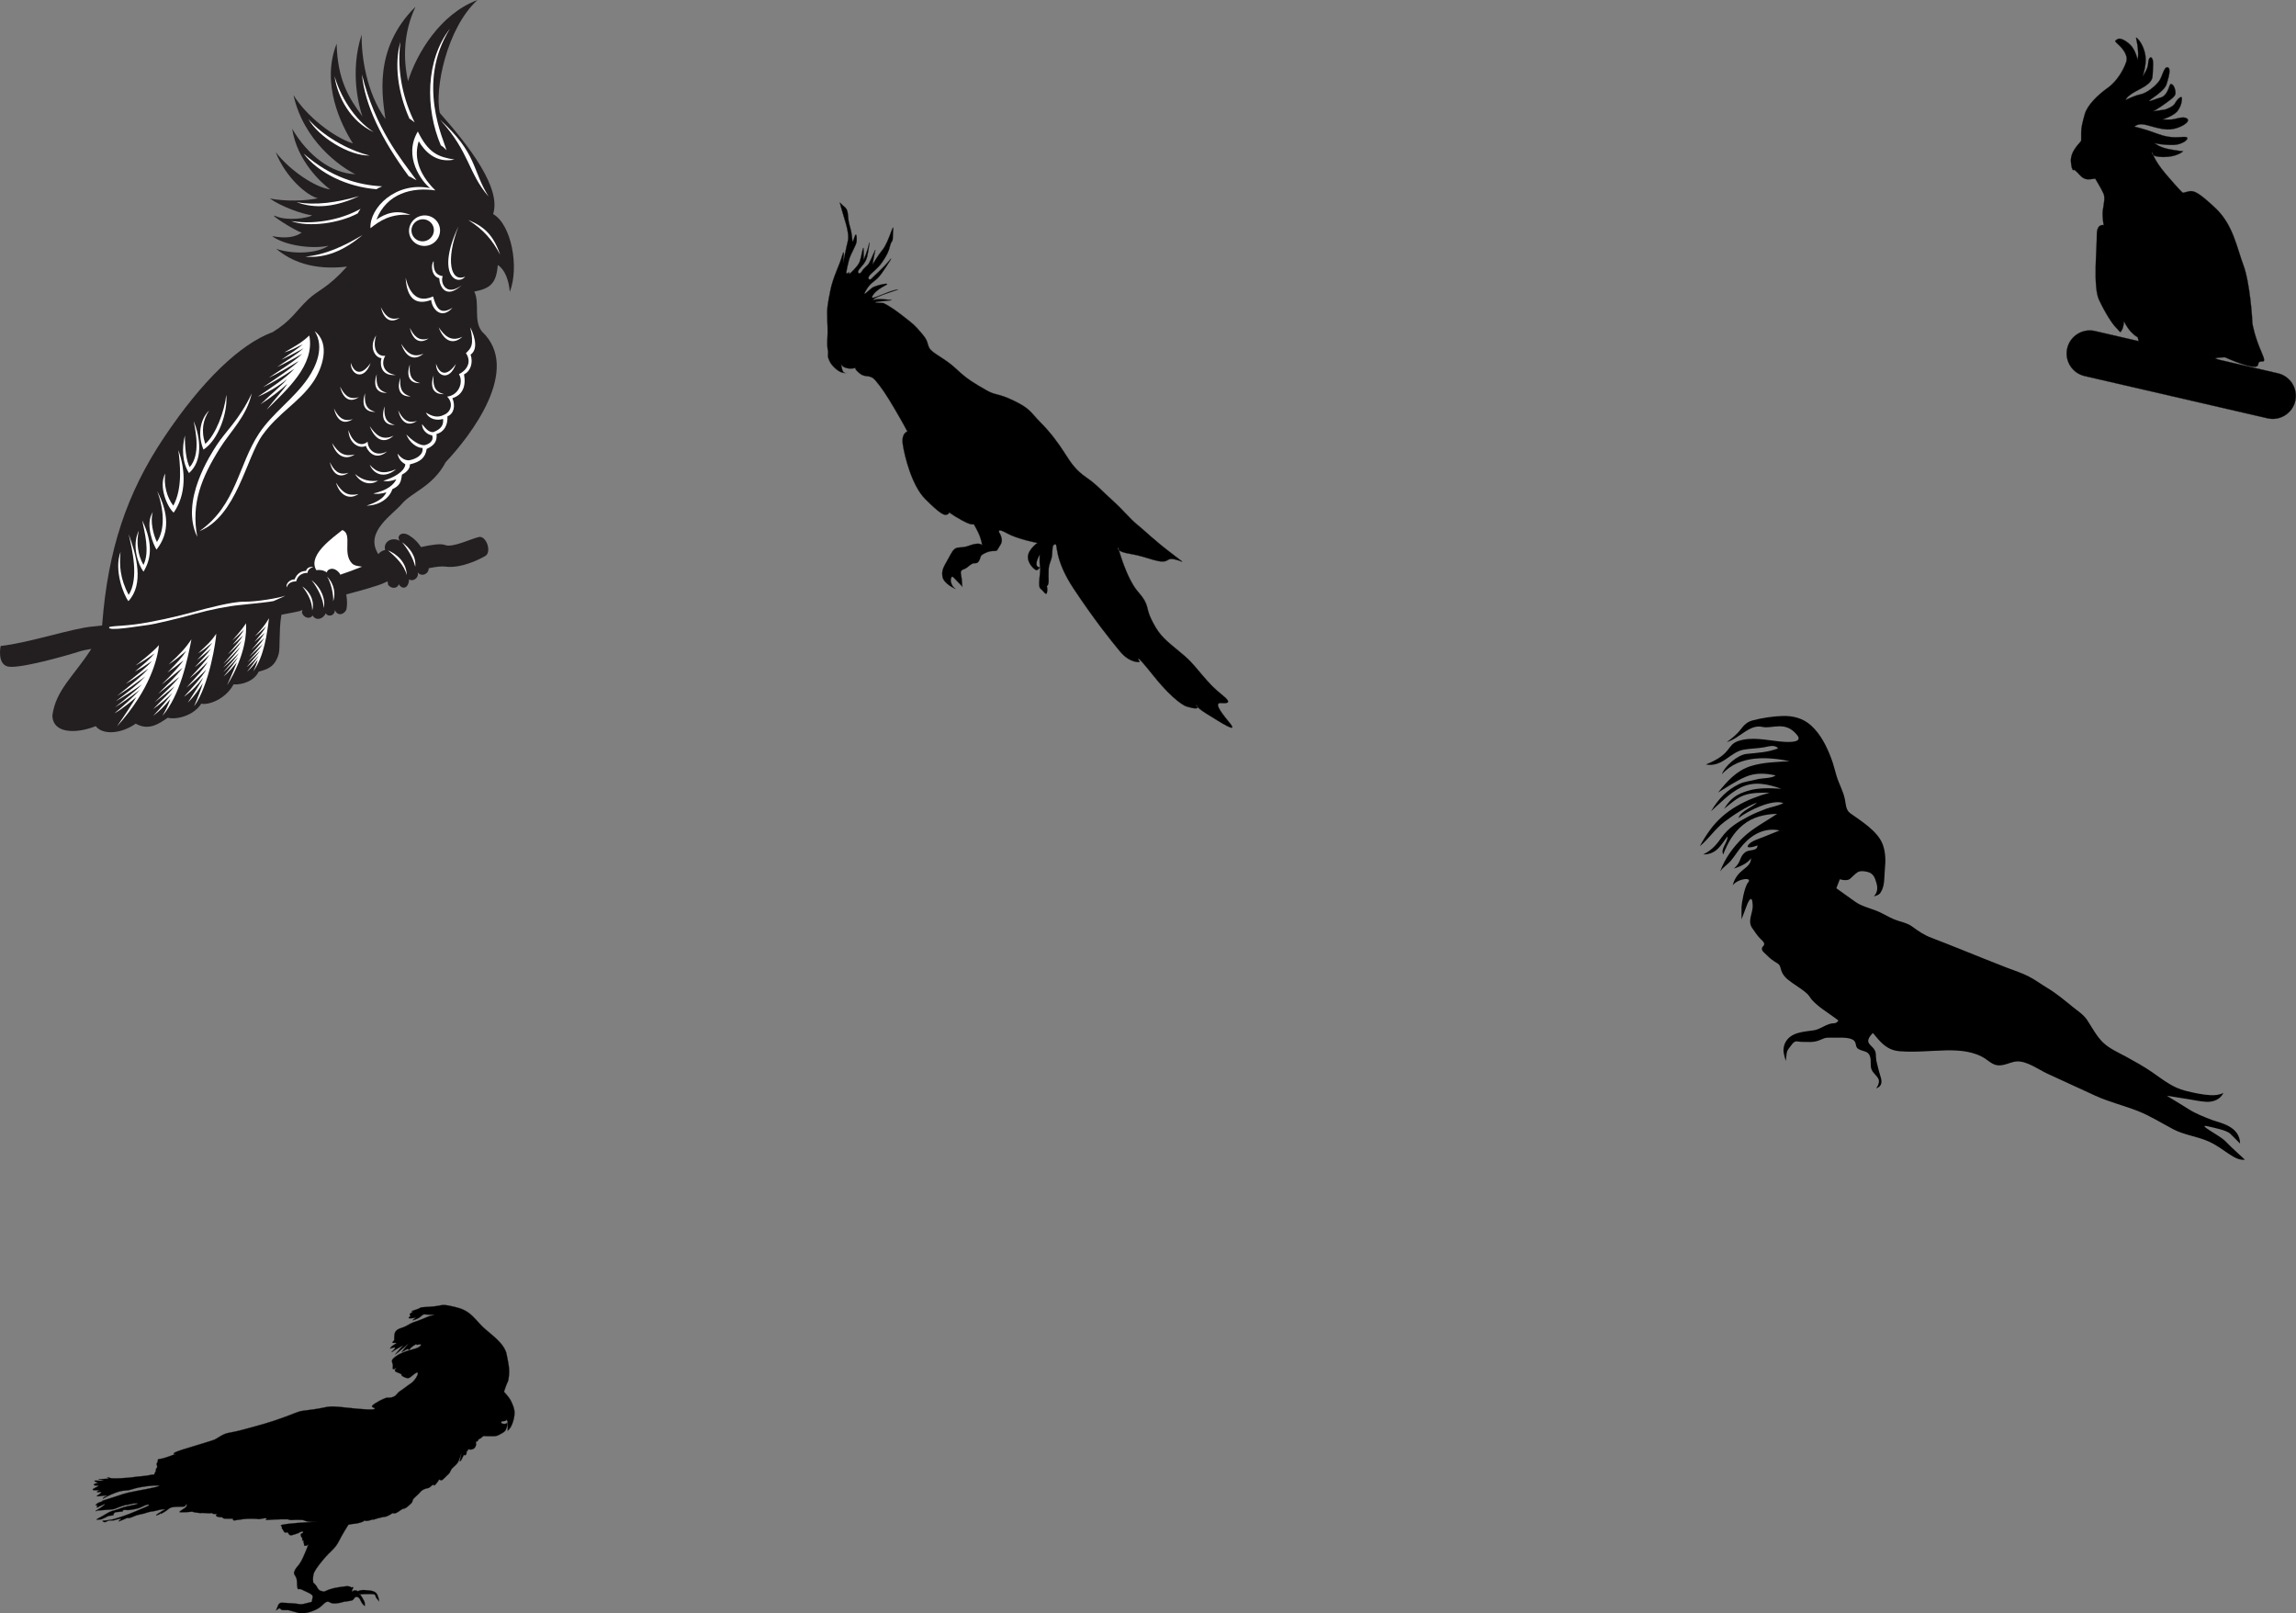 <?xml version="1.0" encoding="utf-8"?>
<!-- Generator: Adobe Illustrator 15.0.0, SVG Export Plug-In . SVG Version: 6.00 Build 0)  -->
<!DOCTYPE svg PUBLIC "-//W3C//DTD SVG 1.1//EN" "http://www.w3.org/Graphics/SVG/1.1/DTD/svg11.dtd">
<svg version="1.1" id="Vrstva_1" xmlns="http://www.w3.org/2000/svg" xmlns:xlink="http://www.w3.org/1999/xlink" x="0px" y="0px"
	 width="1925.904px" height="1353.114px" viewBox="-623.097 -431.935 1925.904 1353.114"
	 enable-background="new -623.097 -431.935 1925.904 1353.114" xml:space="preserve">
<rect x="-623.097" y="-431.935" width="1925.904" height="1353.114" fill="#808080" stroke="none"/>
<path fill-rule="evenodd" clip-rule="evenodd" fill="#231F20" stroke="#231F20" stroke-width="0.01" stroke-miterlimit="22.926" d="
	M-261.908,44.311c4.979-0.982,9.397-1.453,12.464-1.037c12.351,1.67,27.618-5.535,33.375-8.903
	c5.757-3.369,0.784-17.259-5.279-15.957c-6.063,1.301-22.346,9.31-28.496,6.72c-3.408-1.432-11.852-0.126-20.104,1.751l-0.546-0.829
	c-2.248-3.26-5.104-6.223-8.71-8.493c-7.069-4.963-11.74,0.397-8.498,4.028c-7.564-3.711-14.09,1.519-12.305,7.656
	c-2.687,0.663-4.612,2.029-5.746,3.538l-0.792-1.305c-10.026-17.852,12.723-31.648,20.665-41.004
	c8.229-9.695,25.905-14.41,36.647-34.842c20.875-22.12,64.109-78.086,30.375-109.531c-7.37-9.394-1.53-23.446-6.407-33.511
	c13.385-2.57,18.547-6.857,19.697-22.285c5.755,3.642,9.183,12.089,10.098,22.543c8.085-20.797,1.3-56.542-13.995-65.271
	c6.984-21.725-19.685-56.479-44.671-84.725c-4.651-20.074,5.866-71.363,31.545-94.774c-31.338,11.676-51.005,44.962-58.257,68.062
	c-4.199-18.791-3.865-40.828,6.284-62.453c-36.515,36.088-27.176,78.054-25.25,94.212c-15.947-22.207-20.312-53.03-19.915-70.873
	c-10.38,31.896-1.866,61.62,0.645,68.632c-11.537-15.41-20.971-30.97-21.633-60.937c-13.259,33.594,3.615,67.701,13.662,83.672
	c-16.863-5.61-39.071-23.049-49.853-40.56c8.482,38.401,39.1,59.971,51.826,66.333c-19.91-0.756-39.635-15.417-52.942-38.132
	c4.145,27.073,24.63,45.634,31.868,50.855c-12.058-1.405-33.543-15.509-45.661-31.225c8.301,21.355,26.653,36.809,35.417,38.666
	c-10.268,2.274-27.194,2.76-40.339,0.215c9.804,6.92,26.776,12.936,35.496,14.145c-4.026,2.384-20.715,4.774-30.032,0.855
	c-9.316-3.916,16.414,12.686,21.342,13.556c-5.977,4.028-13.235,5.125-24.926,2.999c9.802,7.474,32.846,11.222,47.336,8.011
	c-9.49,6.504-28.961,7.542-43.792,2.682c11.935,10.004,30.466,18.297,59.302,14.849l0,0c-17.099,18.914-23.722,19.025-33.087,27.989
	c-9.477,9.069-13.781,17.475-29.137,26.894c-27.291,10.007-59.495,40.763-91.645,88.975
	c-30.875,46.306-46.635,93.591-51.452,155.824l-0.1,1.296c-3.125,0.39-5.796,0.688-7.864,0.871
	c-17.723,1.558-52.199,13.464-77.281,16.353l0,0c0,0-3.048,14.584,5.692,17.113c8.742,2.532,49.06-8.859,61.161-12.754
	c1.886-0.608,4.548-1.154,7.766-1.667l1.422-0.215c-14.352,22.495-29.687,34.163-32.62,55.685
	c0.255,15.262,19.559,15.701,36.382,9.05c5.591,7.41,20.883,6.786,33.511-2.102c10.686,5.993,18.921,0.576,26.831-4.961
	c7.456,1.896,21.714-1.707,28.192-11.792c6.116,1.467,20.411-3.834,27.052-16.182c7.44,0.517,17.414-2.94,21.033-10.646
	c6.741-1.902,13.758-3.506,16.89-15.183c1.207-4.492,0.085-19.826,2.04-31.295l0.243-1.309c8.434-1.567,14.167-2.667,15.093-2.998
	c0.31-0.111,0.747-0.276,1.293-0.487l1.169-0.447c-0.1,0.681-0.248,1.367-0.445,2.054c1.332,4.545,6.737,6.023,8.942,2.543
	c2.975,4.99,9.194,2.734,11.021-1.816c2.31,3.5,7.741,2.041,7.703-2.917l0,0c1.618,4.957,7.239,4.822,9.665-0.267
	c0.714-3.432,0.69-7.298,0.054-11.556l-0.184-1.137c9.897-2.553,27.889-7.515,31.94-9.708c0.543-0.295,1.475-0.724,2.717-1.247
	l0.269,1.577c0.043,0.383,0.073,0.776,0.088,1.171c2.608,3.79,8.042,3.514,9.021-0.367c3.165,5.177,8.429,3.306,8.67-4.136
	c3.192,2.529,8.708-1.349,7.168-5.908l0,0c2.884,4.154,9.25,1.866,9.298-3.298L-261.908,44.311z"/>
<path d="M920.167,305.455c0,0,5.859,1.953,8.594-0.391c2.119-1.816,4.328-4.365,6.753-5.734c2.345-1.325,8.026-0.365,10.29,0.893
	c2.155,1.197,3.336,3.186,4.145,5.449c1.706,4.783,2.958,9.617-1.196,14.144c3.784-0.891,4.897-2.132,5.594-3.182
	c3.87-5.832,2.936-13.512,3.644-20.137c0.702-6.552,0.542-13.533-1.667-19.808c-4.051-11.498-18.152-19.954-27.552-26.711
	c-3.594-2.585-3.591-7.813-4.384-11.73c-1.347-6.659-4.857-12.621-6.846-19.082c-1.563-5.082-2.709-10.254-4.61-15.232
	c-3.814-10.001-8.827-20.132-16.854-27.446c-6.564-5.987-15.087-8.233-23.78-7.979c-8.171,0.239-17.554,1.659-25.448,3.776
	c-4.574,1.228-7.163,3.976-9.942,7.629c-3.18,4.183-7.37,7.415-11.563,10.521c10.975-3.21,18.953-15.179,29.817-12.743
	c8.492,1.904,19.224-5.596,29.237,6.917c6.005,7.503-11.94,5.562-14.757,5.275c-11.175-1.143-23.22-4.051-34.238-0.498
	c-10.715,3.453-5.069,10.805-27.611,19.809c13.897,2.631,20.183-10.279,31.506-12.369c5.646-1.041,11.425-1.023,17.083-1.989
	c3.626-0.617,9.234-2.678,12.022,0.85c-8.861,3.427-17.177,3.661-26.483,4.648c-7.437,0.79-18.231,10.021-20.7,17.089
	c15.294-16.954,39.855-14.37,56.922-10.986c-10.893,0.715-22.366,0.812-32.848,4.17c-11.825,3.789-19.699,12.68-27.229,22.088
	c7.519-4.489,14.913-9.672,22.99-13.118c8.389-3.575,16.426-3.065,25.169-1.246c-2.615,2.583-11.488,2.199-15.4,3.288
	c-4.877,1.354-10.633,1.75-15.17,4.001c-10.07,4.997-16.623,11.468-23.566,22.82c7.868-6.972,15.564-15.302,25.109-19.973
	c11.256-5.508,22.547-2.873,33.813,1.058c-9.426-0.498-19.274-1.035-28.398,1.869c-8.322,2.647-13.772,5.53-19.512,15.003
	c5.176-4.057,10.13-8.923,16.399-11.232c6.866-2.527,14.543-2.307,21.753-2.316c-19.432,5.407-37.612,14.383-49.773,30.976
	c-3.225,4.399-6.217,9.129-8.777,13.945c7.478-6.121,12.746-14.49,20.508-20.356c8.299-6.27,17.74-12.451,27.445-16.284
	c-2.451,3.1-13.975,7.214-15.471,13.033c8.312-6.483,28.397-16.074,37.652-12.6c-4.27,2.342-10.086,3.168-14.604,4.829
	c-4.999,1.841-9.934,3.899-14.655,6.373c-8.97,4.704-16.646,9.315-22.551,17.567c-3.395,4.74-7.647,10.639-15.459,14.295
	c11.803,0.168,15.459-9.14,20.445-15.125c0.138,5.171-6.122,10.424-3.664,15.166c3.711-9.542,8.472-18.266,16.659-24.857
	c8.415-6.772,18.128-8.865,28.555-9.249c-9.688,6.655-20.347,11.903-28.848,20.164c-8.247,8.019-14.944,17.319-18.947,28.144
	c2.371-3.529,6.153-5.574,8.871-8.795c3.75-4.446,6.672-9.532,10.586-13.863c8.276-9.162,18.704-14.188,30.396-11.686
	c-4.696,1.955-9.43,3.809-14.144,5.713c-3.537,1.429-8.84,2.889-11.528,5.781c-4.339,4.667,5.184,1.989,7.157,1.066
	c0.009,5.053-6.882,3.252-9.953,5.48c-5.83,4.223-3.005,8.047-9.821,13.865c10.805-3.159,14.05-7.978,14.332-8.736
	c0.13,9.234-11.507,8.404-15.364,22.836c4.688-5.957,17.051-7.018,12.894-2.344c-3.124,3.519-5.469,18.364-5.469,20.318
	s0,10.55,0,10.55s2.734-7.034,4.298-11.33c1.562-4.3,4.69-10.159,5.081-0.394c0.265,6.612-4.729,12.951-0.394,19.148
	c2.114,3.018,4.227,6.219,6.776,8.888c1.123,1.177,2.948,2.366,3.207,4.106c0.256,1.699-1.2,2.015-1.726,3.371
	c-0.995,2.574,2.291,4.513,3.735,6.077c2.646,2.864,5.794,5.058,9.13,7.054c2.38,1.422,2.419,3.479,3.186,5.9
	c0.965,3.047,2.939,5.564,5.388,7.582c5.258,4.33,11.479,7.506,16.484,12.136c1.656,1.528,2.513,3.499,4.015,5.142
	c5.315,5.807,12.589,10.21,18.934,14.814c1.07,0.774,2.161,1.529,3.176,2.377c-0.808,1.214-2.005,2.262-3.535,2.262
	c-6.336,0-11.071,5.002-17.03,5.924c-8.568,1.328-19.2,1.365-23.956,10.184c-1.102,2.04-1.602,4.633-1.602,6.943
	c0,2.346,1.953,8.599,1.953,8.599s0.391-3.126,0.781-6.644c0.221-1.983,1.712-3.837,2.918-5.342c1.06-1.324,2.291-3.364,3.844-4.113
	c1.635-0.787,3.693,0.079,5.411,0.079c5.204-0.007,9.879,0.715,14.787-1.174c5.079-1.954,4.688-2.345,8.597-2.345
	c3.906,0,5.471,0,8.987,0c3.407,0,7.704-0.01,10.771,1.674c4.111,2.26,1.284,6.115,5.25,8.095c4.419,2.21,8.334,1.284,9.576,6.953
	c0.738,3.364-0.291,7.091,1.158,10.313c1.272,2.832,4.401,4.877,5.676,7.738c0.799,1.797,0.381,4.595-1.999,7.814
	c4.057-1.4,4.548-4.293,4.514-5.863c-0.037-1.756-0.513-3.316-1.042-4.966c-0.705-2.213-1.359-4.485-1.863-6.755
	c-0.729-2.91-1.644-5.926-1.737-8.944c-0.085-2.782-0.031-4.163-1.58-6.501c-1.277-1.93-4.585-4.004-4.889-6.434
	c-0.391-3.125,3.906-7.031,3.906-7.031c6.602,7.966,11.733,14.478,22.643,15.305c12.916,0.982,25.775-0.453,38.679-0.739
	c11.224-0.249,24.052,0.725,33.55,7.435c5.287,3.732,7.943,6.285,15.076,4.645c3.638-0.838,7.162-2.631,10.933-2.804
	c8.381-0.384,17.921,6.738,25.232,10.138c13.511,6.281,27.046,12.519,40.617,18.675c11.642,5.282,23.809,8.161,35.576,12.788
	c10.355,4.068,19.989,10.206,29.821,15.355c9.262,4.852,20.127,5.913,29.599,10.202c13.229,5.987,21.421,16.461,30.284,15.253
	c0.238-0.032-10.809-9.691-16.386-15.576c-4.462-4.715-25.329-14.978-14.366-12.356c4.534,1.086,15.521,3.173,18.53,6.179
	c2.553,2.552,4.567,4.566,8.192,8.191c-0.135-14.771-17.326-17.417-23.447-19.756c-6.863-2.624-13.782-5.283-19.997-9.268
	c-4.763-3.053-9.643-5.948-14.475-8.895c-1.19-0.727-2.386-1.443-3.575-2.174c6.002,0.99,12.013,1.953,18.025,2.863
	c5.078,0.771,10.247,2.049,15.392,2.248c6.056,0.229,11.692-2.217,14.119-7.529c-3.232,1.822-7.556,2.146-10.887,1.955
	c-6.952-0.403-13.926-1.951-20.714-3.626c-11.249-2.763-19.155-9.467-28.461-15.856c-6.881-4.721-14.186-8.768-21.502-12.755
	c-6.483-3.538-13.886-6.707-19.302-11.837c-5.442-5.155-9.389-12.883-13.54-19.11c-2.914-4.372-8.143-7.755-12.18-11.024
	c-6.659-5.392-13.489-11.145-20.854-15.563c-5.316-3.191-10.311-6.933-15.828-9.788c-5.718-2.961-11.956-4.899-17.958-7.211
	c-13.604-5.232-27.095-10.76-40.628-16.176c-7.646-3.06-15.311-6.084-23.013-9.011c-6.161-2.341-10.978-5.646-16.245-9.495
	c-3.535-2.581-7.478-3.493-11.573-4.759c-4.94-1.529-9.42-4.104-13.986-6.477c-5.856-3.041-12.252-4.353-18.149-7.179
	c-2.786-1.335-5.216-3.22-7.717-5.002c-4.058-2.892-8.102-5.8-12.155-8.695L920.167,305.455z"/>
<path fill-rule="evenodd" clip-rule="evenodd" stroke="#231F20" stroke-width="0.216" stroke-miterlimit="22.926" d="
	M-200.344,735.285c0,0,4.235,4.4,5.761,7.447c1.525,3.048,3.107,6.802,3.107,10.026c0,3.223-0.762,6.621-2.169,10.082
	c-1.408,3.458-3.401,4.924-3.401,4.924s-0.292,1.467-0.175-1.759c0.116-3.224,0.411-5.335-0.294-6.153
	c-0.702-0.822-0.996-1.291-0.996-1.291s0.35,0.88-0.88,1.171c-1.23,0.294-2.814,0.294-2.814,0.294s-1.113,1.232,0.177,1.817
	c1.291,0.587,3.399,0.411,3.867-0.115c0.471-0.528,0.705-0.764,0.705-0.764s0.527,1.29-0.353,3.4
	c-0.877,2.109-0.353,3.575-4.453,5.862c-4.104,2.287-4.28,2.346-8.443,2.346c-4.162,0-5.688-0.119-5.688-0.119
	s-0.781-0.755-2.662,1.125c-1.883,1.882-2.587,0.94-2.823,2.116c-0.235,1.178-2.115,1.647-2.115,1.647s0.939,2.703-0.824,4.819
	c-1.763,2.117-4.468,1.53-4.468,1.53s-1.294-0.588-1.294,0.353c0,0.941-1.292,1.527-1.292,1.527s0.586,0.824-0.235,2.233
	c-0.825,1.413-1.765,0.353-1.765,0.353s-0.822,1.178-1.646,3.177c-0.821,1.998-1.999,2.471-1.999,2.471l1.411-6.822
	c0,0-1.645,5.762-3.174,7.997c-1.528,2.233-4.35,3.879-5.41,5.762c-1.058,1.881-0.94,2.586-2.35,3.761
	c-1.41,1.178-4.47,4.822-5.764,5.057c-1.294,0.235-1.294-1.646-2.467,0.235c-1.178,1.883-3.646,4.82-3.765,3.998
	c-0.116-0.823-1.058-0.705-2.588,0.822c-1.527,1.528-2.702,1.528-2.702,1.528s-4.116,0.591-6.231,3.293
	c-2.119,2.707-5.058,4.352-6.115,6.351c-1.058,1.997,0.589,1.527-3.88,5.29c-4.47,3.764-2.704,0.706-7.525,4.234
	c-4.822,3.526-5.057,1.176-6.116,1.999c-1.058,0.822-4.585,2.822-5.879,2.822s-7.289,1.527-8.348,1.997
	c-1.059,0.471-1.999,0.353-1.999,0.353s3.058-1.058-1.88,0.471c-4.939,1.528-5.526,0.118-5.526,0.118s3.174-0.589-0.941,1.175
	c-4.117,1.766-8.35,1.883-8.35,1.883s-1.175,0.118-1.88,0.353c-0.708,0.235-1.765,0.235-1.765,0.235s-4.938,7.642-8.113,13.992
	c-3.176,6.349-7.289,8.467-12.699,14.933c-5.408,6.469-8.113,10.466-8.583,12.934c-0.47,2.472-0.47,4.704-0.235,5.879
	c0.235,1.177-0.941-0.233,1.058,1.764c2,2.001,1.647,2.118,2.47,3.41c0.823,1.294,1.765,2.587,3.176,2.707
	c1.41,0.114,1.763,1.058,3.526,0.114c1.764-0.939,5.998-2.469,10.819-3.174c4.82-0.705,7.289-1.057,7.994-0.939
	s2.117,0.234,2.586,0.822c0.472,0.589,2.823-0.822,1.764,0.941c-1.059,1.763-0.822,2.94-0.822,2.94s1.529-1.766,3.645-1.058
	c2.119,0.705,1.178,0.822,1.178,0.822s0.941-1.53,6.348-1.178c5.41,0.355,8.818,0.822,10.231,4.234
	c1.41,3.41,1.294,5.291,1.294,5.291s0-0.353-2.002-2.586c-1.998-2.235,0.591-3.646-5.407-3.646s-8.937,0.353-8.937,0.353
	s-0.822-2.233,1.764,1.88c2.588,4.117,2.822,5.409,2.588,6.35c-0.236,0.942,0.82,2.472-1.178,0.47
	c-1.998-1.998-2.703-4.818-3.526-5.645c-0.823-0.822-2.705-1.762-3.998,0c-1.294,1.768-1.058,2.119-6.114,2.706
	c-5.057,0.589-3.881,1.176-9.289,1.764c-5.41,0.59-5.41-2.351-8.113-1.175c-2.703,1.175-3.764,4.352-9.876,6.937
	c-6.116,2.587-10.7,2.941-13.876,2.117c-3.176-0.825-8.114-2.235-8.114-2.235s-1.527,0-4.233,0c-2.703,0-2.233-1.997-3.643-1.41
	c-1.41,0.588-3.293,2.94-2.117,0.705c1.176-2.233,1.412-5.526,4.231-5.526c2.823,0,3.646,0.235,9.056,0.47
	c5.409,0.235,6.114,1.531,11.171,0.118c5.055-1.411,5.292-0.705,5.407-2.702c0.117-2.002,1.766-3.529-1.294-5.293
	c-3.056-1.763-5.054-2.354-7.525-3.646c-2.469-1.293-2.938,1.178-3.527-1.882c-0.586-3.058,0.236-6.112-1.41-8.937
	c-1.646-2.821-1.882-2.586-0.589-5.526c1.294-2.939,3.529-3.291,6.939-10.936c3.408-7.642,4.584-11.168,3.998-10.346
	c-0.59,0.822-2.118,1.058-2.823,0.941c-0.705-0.119-0.47-1.764-0.47-1.764s-1.061-1.178-0.235-1.883
	c0.823-0.705-0.704,0-1.178-1.058c-0.468-1.059,0.12-1.411,0.12-1.411s-0.941-0.822-1.293-1.997
	c-0.354-1.179-0.472-2.002,0.82-2.354c1.294-0.353,1.53-1.997-0.469-1.41c-1.998,0.588-1.646,1.177-4.35,1.882
	c-2.705,0.704-4.587,1.997-5.882,0.587c-1.292-1.411-0.705-2.116-2.232-1.764c-1.528,0.353-1.999-0.117-2.706-1.645
	c-0.704-1.53-1.528-1.413-1.176-2.706c0.355-1.294-4.35-1.646,4.469-2.821c8.818-1.175,24.576-1.765,24.576-1.765
	s-5.879,0.47-8.467-0.47c-2.586-0.941-3.291-1.058-3.291-1.058s-1.765-0.118-4.938-0.118c-3.175,0-3.528,0.471-6.114,0
	c-2.588-0.471,2.234-0.589-6.587-0.471c-8.817,0.118-14.462,1.176-13.168,0.234c1.292-0.939,1.177-1.645-3.529-0.705
	c-4.701,0.941,0.589,0-8.817,0c-9.407,0-14.109,2.117-14.934,1.176c-0.822-0.939-0.117-1.176-0.117-1.176s0.352-0.117-4.467,0
	c-4.821,0.118-3.763-0.822-4.821-1.175c-1.061-0.353-0.119,0.353-3.175-0.353c-3.057-0.705-1.765-2.117-1.059-2.353
	c0.705-0.235-1.06-0.117-2.586-0.117c-1.53,0-1.178-0.823-2-0.823s0.353,0.588-4.82,0.116c-5.174-0.47-2.353,0.353-7.525-0.353
	c-5.174-0.704-2.471-1.057-5.409-0.704c-2.94,0.353-7.409,0.353-8.467,0.353s-0.823-0.588,1.179-1.881
	c1.996-1.295,3.291-2,3.996-3.175c0.705-1.177-0.119-1.882-0.119-1.882s-0.234,2.115-2.704,2.234
	c-2.468,0.117-4.702,0.117-4.702,0.117s-0.588-0.117-3.528,0.235c-2.938,0.353-3.175,1.175-5.879,3.058
	c-2.704,1.881-4.585,2.704-4.585,2.704l-0.21-0.72c0,0-0.644,1.171-1.757,1.348c-1.115,0.176-2.64,1.289-1.76,0.176
	c0.879-1.114,7.328-4.748,7.328-4.748s-2.052-0.118-4.279,0.411c-2.228,0.527-4.516,1.229-6.393,1.405
	c-1.875,0.177-2.695,0.527-4.104,0.88c-1.406,0.353-2.284,0.761-2.929,0.938c-0.646,0.176-3.575,0.646-5.864,1.35
	c-2.285,0.702-3.225,1.407-5.395,2.052c-2.168,0.646-2.871,0.235-2.871,0.235s-6.155,2.813-6.977,2.871
	c-0.82,0.06,0.998-1.407,1.876-1.993c0.88-0.587-1.347-0.117-3.751,0.471c-2.405,0.586-0.762,0.586-3.576,0.762
	c-2.814,0.177-2.52-0.12-4.164,0.585c-1.639,0.705-1.465,1.115-2.873,0.705c-1.406-0.411-1.113-1.058-1.113-1.058
	s6.977-0.525,10.026-1.582c3.048-1.055,5.567-1.524,11.724-3.928c6.156-2.401,8.911-3.692,8.911-3.692s7.622-3.107,8.091-3.577
	s-0.293-1.347-3.05-0.117c-2.754,1.23-5.041,2.58-8.265,3.106c-3.223,0.528-4.337,0.88-6.625,0.88c-2.285,0-2.344-0.411-3.575,0.176
	c-1.231,0.585,1.641,0.938-3.05,1.29c-4.689,0.352-3.398,0.352-4.689,1.347c-1.29,0.999,1.583,1.291-2.109,1.762
	c-3.694,0.467-2.227,0.353-5.102,1.699c-2.873,1.347-3.458,1.643-4.925,1.643c-1.466,0-3.868,0.586-1.466-0.764
	c2.404-1.349,5.922-3.166,8.031-4.574c2.111-1.406,5.277-2.284,6.977-2.694c1.7-0.411,6.273-2.404,9.557-3.051
	c3.282-0.644,5.51-1.172,7.21-1.582c1.702-0.408,1.878-0.878,1.878-0.878s-3.401-0.177-6.801,0.819
	c-3.4,0.997-0.646-0.47-6.802,1.582c-6.156,2.052-4.513,2.287-8.909,2.757c-4.397,0.469-2.814,0.058-6.449,0.469
	s-4.572,0.117-5.51,0.646c-0.939,0.525-1.877,0.408,0.642-0.998c2.522-1.406,8.619-5.805,5.278-4.397
	c-3.341,1.409-4.69,2.17-5.451,2.639c-0.763,0.47-0.118-1.934,0.292-2.169c0.409-0.234-2.229,1.23-1.524-0.06
	c0.703-1.288,2.11-1.934,4.807-2.814c2.697-0.878-1.699-0.056,2.345-1.229c4.047-1.172,4.515-1.583,9.499-3.048
	c4.981-1.468,6.131-2.572,17.67-4.691c11.539-2.122,22.137-4.241,17.898-4.477c-4.24-0.234-15.008,0.911-21.356,3.028
	c-6.351,2.115-6.703,0.118-14.7,3.173c-7.994,3.059-11.405,5.998-9.994,4.234c1.412-1.763,6.586-2.706,0.117-1.88
	c-6.466,0.822-6.466,0.822-3.88-0.943c2.588-1.764,2.94-2.586,0.472-2.116c-2.471,0.472-2.353-0.353-0.588-1.292
	c1.763-0.943,1.387-0.235-2.47-0.235s-2.704-1.061,0.353-2.471c3.058-1.409,2.471-1.409-0.117-1.528
	c-2.587-0.117-2.118-1.293,0-1.763c2.117-0.47,1.883-0.588,1.41-0.705c-0.469-0.12-4.938-1.765-1.176-1.647s7.055,0.353,5.645-0.235
	c-1.412-0.587-7.877-0.939,0.588-1.176c8.467-0.234,0.941-1.058,3.527-1.176c2.586-0.117-0.117,1.058,10.346,0.589
	c10.468-0.471,10.468-1.059,17.521-1.646c7.056-0.588,7.761-1.293,9.879-1.413c2.115-0.117,0.938-0.235,1.764-1.645
	c0.82-1.412,0.705-0.59,0.82-2.352c0.117-1.763,1.295-1.296,1.059-2.94c-0.234-1.646-0.941-1.764,0.118-3.291
	c1.058-1.53-0.705-2.707,2.47-2.94c3.174-0.235,12.559-4.005,12.559-4.005s-5.889,0,6.83-4.003
	c12.715-4.004,24.728-7.301,26.846-8.477c2.12-1.178-0.941,0.47,4.711-2.827c5.65-3.299,6.357-1.884,19.311-5.418
	c12.952-3.533,21.432-5.652,35.325-10.832c13.895-5.183,8.243-4.003,22.371-5.887c14.132-1.885,10.599-3.532,27.32-1.649
	c16.72,1.884,24.727,2.12,24.727,0.941c0-1.177-5.418-0.707,0-4.238c5.416-3.533,9.891-4.945,9.891-4.945s5.652,0.707,8.243-2.592
	c2.59-3.298,3.062-2.589,7.535-6.122c4.475-3.533,5.181-3.061,7.772-6.358c2.591-3.297,4.475-8.242,0-4.946
	c-4.475,3.297-4.475,4.711-8.714,2.827c-4.24-1.885-0.471-1.885-4.24-3.297c-3.767-1.415-4.475-1.885-2.825-4.004
	s-3.296,3.297-2.591-1.176c0.708-4.477-3.531-4.713,2.826-9.187c6.359-4.476,15.308-5.652,18.135-7.064
	c2.825-1.415,3.732-3.277,1.146-2.69c-2.588,0.588-2.352,0.353-2.118-0.117c0.235-0.47-2.233,0.705-4.113,2.353
	c-1.883,1.646-2.589,2.817-2.589,2.817s0.59-1.995-1.763-0.82c-2.353,1.177-4.939,3.06-3.646,1.529
	c1.293-1.529,5.057-6.349,5.057-6.349s-5.409,4.819-7.761,6.584c-2.351,1.765-4.232,3.645-2.234,1.175
	c1.998-2.468,5.763-6.35,5.763-6.35s-5.41,2.94-6.703,3.763c-1.294,0.824-5.292,3.882-1.294,0c3.999-3.88-2.94-1.057-2.94-1.057
	s0-1.41,3.529-3.411c3.528-1.997,0.47-1.292-0.705-1.411c-1.178-0.116-1.411,0,0-1.645c1.41-1.647,0.353,0.706,0.587-2.235
	c0.234-2.938-0.118-4.818,2.233-6.819c2.354-1.999,4.587-1.528,8.938-4.116c4.349-2.585,5.879-2.702,9.289-3.996
	c3.408-1.293,4.584-1.766,7.523-3.058c2.939-1.294,9.056-1.765,3.059-1.765c-5.998,0-5.88-1.175-8.35,1.176
	c-2.468,2.354-7.406,3.881-7.053,3.294c0.353-0.588,2.82-2.353,2.82-2.353s0.118,0.47-3.646,0.822
	c-3.763,0.353-2.821-0.588-1.646-1.41c1.178-0.822-0.705-1.059,0-1.997c0.705-0.944-0.94,0.115,1.883-1.649
	c2.821-1.763-4.821,0.353,2.704-1.998c7.523-2.352,0.47-1.881,11.992-2.586c11.523-0.705,8.704-2.588,17.874-0.59
	c9.172,2.001,13.641,3.411,20.458,10.82c6.821,7.406,5.998,6.584,11.995,11.638c5.996,5.057,12.816,10.821,14.227,17.875
	c1.411,7.055,2.588,11.876,1.999,17.99c-0.588,6.113-0.955,4.313-2.588,8.935C-200.344,735.285-200.344,735.285-200.344,735.285z"/>
<path fill-rule="evenodd" clip-rule="evenodd" stroke="#231F20" stroke-width="0.216" stroke-miterlimit="22.926" d="
	M71.285-138.09c0.677,1.356-0.453,4.071,0.451,6.559c0.905,2.488,1.584,4.749,6.107,8.821c4.523,4.072,8.143,3.62,8.143,3.62
	s-2.037,0-2.713-3.393c-0.68-3.392-0.906-4.072-0.906-4.072s0.906,2.49,4.975,3.392c4.073,0.905,7.012-0.227,7.012-0.227
	s-0.902,0.907,3.847,4.752c4.75,3.845,8.369,0.225,13.118,5.88c4.75,5.657,8.596,11.083,16.287,24.202
	c7.688,13.118,10.402,18.547,10.402,18.547s-5.202,1.129-3.844,10.632c1.355,9.499,7.464,34.603,18.773,45.915
	c11.309,11.309,15.832,14.248,18.32,13.118c2.487-1.132,1.809-2.035,1.809-2.035s1.584,1.809,10.631,6.785
	c9.046,4.974,9.953,3.167,9.953,3.167s3.844,6.333,5.427,11.084c1.585,4.748,1.585,6.559,1.585,6.559s-1.809-2.94-10.859,0.453
	c-9.045,3.392-10.855-1.584-15.831,7.915c-4.976,9.5-7.464,11.536-6.56,17.869c0.906,6.333,10.857,10.405,10.857,10.405
	s-2.264-1.583-3.166-4.072c-0.906-2.488-0.906-3.166-0.227-5.201c0.678-2.038,1.809-0.227,4.297,2.26
	c2.488,2.487,4.976,5.202,4.976,5.202s-0.227-0.677-0.452-5.427c-0.227-4.75-2.488-7.692,1.358-9.047
	c3.844-1.358,4.07-2.94,7.013-4.523c2.938-1.582,4.07,0.677,6.105-2.715c2.035-3.393-0.227-4.07,5.88-6.785
	c6.105-2.714,8.37,0,9.726-2.714c1.357-2.715,4.07-5.203,3.393-8.822c-0.678-3.62-2.035-5.202-2.035-5.202s-2.486-4.523,6.333,0.453
	c8.822,4.976,25.559,8.141,25.559,8.141s-7.688,5.43-7.915,11.536c-0.227,6.108,5.88,11.309,7.238,11.309
	c1.355,0,2.938-2.489,2.938-2.489s-3.165,0.453-2.938-3.165c0.227-3.62,2.713-7.239,2.713-7.239s-0.453,5.657,0.226,10.404
	c0.68,4.75-2.262,16.063,0.453,18.096c2.714,2.034,4.749,6.333,5.429,2.94c0.679-3.392-0.227-4.974-0.227-4.974
	s1.811-1.359,1.584-4.979c-0.227-3.619,0-2.94,0-8.595c0-5.654,2.486-7.462,2.939-13.344c0.453-5.881,0-7.689,2.488-8.368
	c2.488-0.679-1.439,11.826,15.764,37.628c17.2,25.803,29.876,41.648,38.479,52.061c8.602,10.411,16.748,9.052,16.748,9.052
	s-6.789-11.318,11.318,11.317c18.105,22.635,27.408,25.803,27.408,25.803s10.617,3.622,9.713,0.453
	c-0.907-3.168-4.075-1.359,7.693,5.887c11.771,7.242,27.613,17.653,19.014,7.242c-8.601-10.411-12.677-16.75-6.791-16.297
	c5.885,0.453,8.602-0.453,1.359-6.338c-7.245-5.886-10.412-9.054-18.109-18.107c-7.694-9.054-9.051-11.317-20.822-20.825
	c-11.771-9.504-15.391-13.581-20.822-24.445c-5.433-10.864-1.359-12.22-11.316-23.537c-9.961-11.317-16.751-37.124-16.751-37.124
	s-3.169,3.171,10.864,5.433c14.033,2.265,25.35,9.056,30.783,4.981c5.432-4.075,21.275,8.148,4.524-4.528
	c-16.747-12.676-22.632-19.012-29.875-24.897c-7.244-5.886-11.317-11.771-20.372-19.92c-9.053-8.148-14.033-14.032-22.635-19.917
	c-8.6-5.885-12.674-11.77-18.107-20.371c-5.431-8.603-12.222-17.654-20.369-25.805c-8.15-8.146-8.15-11.317-22.182-18.104
	c-14.033-6.792-14.939-4.078-23.541-9.056c-8.602-4.98-15.389-8.602-24.897-17.654c-9.505-9.053-20.37-13.129-22.636-17.654
	c-2.262-4.527-0.451-5.432-6.787-12.676c-6.338-7.244-5.432-6.337-15.846-14.485c-10.412-8.148-15.846-10.412-15.846-10.412
	s-7.957-0.141-6.602-0.817c1.357-0.68,16.287-1.358,12.893-1.81c-3.391-0.453-5.201-0.453-8.143-0.68
	c-2.94-0.227-7.012,0.68-7.012,0.68s1.133-1.583,8.371-4.299c7.236-2.713,17.639-5.654,10.402-4.069
	c-7.236,1.583-19.906,8.368-19.452,6.105c0.453-2.261,3.847-6.105,10.856-9.725c7.013-3.62-8.142-0.227-10.856,1.809
	c-2.714,2.035-9.272,9.045-4.747,1.583c4.521-7.465,7.688-6.333,12.891-13.797c5.201-7.465,10.857-16.286,6.105-10.405
	c-4.75,5.88-13.57,13.571-14.703,14.927c-1.128,1.358-3.617,0.68-2.033-2.035s6.785-5.654,10.857-11.536
	c4.072-5.879,5.654-9.273,6.785-14.023s2.262-2.487,2.262-7.236c0-4.751,1.357-11.988-1.131-5.203
	c-2.488,6.785-4.978,12.891-7.689,16.057c-2.715,3.167-8.144,11.988-8.144,11.988s1.358-8.143,2.262-11.535
	c0.905-3.393-3.618,7.69-5.202,10.405c-1.584,2.713-4.299,3.846-6.107,7.012c-1.81,3.166-4.524,1.356-2.263-1.583
	c2.263-2.941,5.43-5.429,6.786-10.858c1.357-5.429,2.489-15.607,1.357-10.178c-1.132,5.429-4.299,12.893-4.299,12.893s0,0,0-3.844
	c0-3.846,0.227-9.952-1.355-2.716c-1.583,7.239-1.583,8.595-4.751,12.44c-3.165,3.846-7.011,7.465-6.106,5.203
	c0.907-2.262-2.939,2.714-2.262-1.13c0.678-3.846,0.678-3.62,2.035-9.274c1.36-5.655,6.333-12.667,6.56-16.284
	c0.227-3.619-0.227-9.048-2.261-2.263c-2.037,6.786-0.68-1.356-3.392-9.952c-2.716-8.595-0.228-13.119-4.752-16.737
	c-4.524-3.619-4.298-5.882-2.487,1.357c1.809,7.237,7.239,20.356,5.428,27.595c-1.809,7.237-3.846,18.093-3.846,18.093
	s1.584-14.7-0.902-5.88c-2.49,8.82-7.691,17.869-9.953,29.403c-2.262,11.537-2.941,14.478-2.488,24.656
	c0.453,10.178,0.227,12.439,0,17.188C70.605-141.482,71.285-138.09,71.285-138.09z"/>
<path fill-rule="evenodd" clip-rule="evenodd" stroke="#231F20" stroke-width="0.216" stroke-miterlimit="22.926" d="
	M1238.146-130.308l49.537,11.44c10.384,2.399,16.918,12.857,14.52,23.239v0.003c-2.4,10.381-12.857,16.915-23.241,14.516
	l-153.556-35.468c-10.385-2.399-16.916-12.858-14.518-23.242l0,0c2.398-10.383,12.855-16.917,23.24-14.52l36.634,8.464l-0.424-1.747
	l-0.376-1.536c0,0-2.059-0.75-5.615-4.493c-3.559-3.745-5.804-8.8-5.804-8.8s-0.188,4.682-1.873,7.489
	c-1.685,2.809-0.938,1.498-4.494-1.872c-3.557-3.37-9.36-12.543-14.604-23.59c-5.241-11.046-1.683-44.183-1.87-54.293
	c-0.188-10.112,5.803-8.425,5.803-8.425s-0.562-1.873-0.937-8.05c-0.374-6.18,2.808-13.667,0.749-18.348
	c-2.06-4.682-6.926-12.545-6.926-12.545s0,0-3.184,0.375c-3.183,0.375-6.179,0.562-9.736-3.37c-3.557-3.932-4.68-4.494-4.68-4.494
	s-2.059,2.623-2.808-6.737c-0.749-9.362,8.61-16.478,8.61-17.788c0,0,0-2.247,0-6.552c0-4.307,0.937-8.051,2.996-15.541
	c2.061-7.488,11.047-16.287,19.283-22.091c8.238-5.804,13.669-16.101,15.539-21.905c1.873-5.803-3.93-11.982-7.301-14.978
	c-3.369-2.996-1.686-2.622,0-3.931c1.686-1.311,6.18,0.375,10.67,4.68c4.494,4.306,6.18,12.543,6.18,12.543s0.188-0.937,0.375-3.182
	c0.188-2.248-0.188-8.051-1.123-12.17c-0.938-4.118-0.75-3.556,0.748-2.246c1.497,1.31,5.432,6.553,6.553,14.229
	c1.124,7.677-2.247,17.037-2.247,17.037s4.308-5.804,4.493-10.483c0.189-4.68,2.061-6.366,3.37-4.308
	c1.312,2.061,0.749,7.302,0.375,14.792c-0.375,7.49-11.422,10.859-17.036,14.603c-5.617,3.745-5.429,5.431-5.429,5.431
	s6.927-3.559,12.356-4.682c5.428-1.123,12.355-6.927,15.352-10.858c2.994-3.933,4.118-12.357,7.302-11.796
	c3.182,0.562,1.123,7.863-0.749,14.042c-1.873,6.177-14.418,13.106-14.604,14.041c-0.188,0.936,4.867-1.496,9.734-2.808
	c4.869-1.311,6.553-8.05,7.49-10.297c0.936-2.245,3.557-0.375,4.492,3.932c0.938,4.306,0.373,5.243-7.113,10.671
	c-7.49,5.43-11.234,7.302-11.234,7.302s7.114-1.124,8.987-1.311c1.872-0.188,7.863-2.62,9.36-5.616
	c1.498-2.995,5.43-6.553,5.617-4.306c0.188,2.247-0.188,5.991-3.184,10.484c-2.994,4.494-12.918,7.676-12.918,7.676s1.873,0,6.365,0
	s10.859-3.369,14.229-0.749c3.371,2.621-5.99,8.239-13.854,8.987c-7.863,0.75-17.598-3.37-22.842-4.118
	c-5.241-0.75-7.486,1.872-7.486,1.872s7.486,1.498,19.469,5.992c11.982,4.492,18.348,2.245,23.217,2.619
	c4.867,0.375-1.498,6.74-10.859,6.74s-14.979-1.497-14.979-1.497s4.119,3.369,11.607,4.867s12.357,1.872,12.357,1.872
	s-4.869,4.869-16.476,4.869s-9.361-4.118-9.361-4.118s0.749,5.991,11.608,18.721c10.858,12.73,13.854,15.352,13.854,15.352
	s0.749,0,4.867-1.124s8.237,0.375,22.841,14.228s17.6,32.578,23.214,47.554c5.618,14.977,7.49,46.058,7.49,47.929
	c0,1.873,2.247,12.731,7.862,25.46c5.619,12.731-2.246,3.746-2.994,10.112c-0.747,6.366-27.896-6.18-27.896-6.18
	s-7.114,0.189-8.05,0.939L1238.146-130.308z"/>
<g>
	<path fill="#FFFFFF" stroke="#231F20" stroke-width="0.01" stroke-miterlimit="22.926" d="M-360.407-111.646
		c-11.714,17.225-29.135,25.805-42.616,44.712c-13.58,19.049-21.611,67.965-52.731,80.429
		c31.034-21.763,32.506-55.671,49.987-81.979c11.52-17.339,29.424-29.196,41.134-46.421c6.409-9.423,14.11-25.829,5.49-39.27
		C-345.523-143.846-352.807-122.821-360.407-111.646L-360.407-111.646z"/>
	<path fill="#FFFFFF" stroke="#231F20" stroke-width="0.01" stroke-miterlimit="22.926" d="M-411.931-102.003
		c-4.451,19.516-17.309,30.947-26.914,46.262c-15.128,24.138-24.174,46.069-18.755,74.074
		c-14.877-30.06,11.682-69.788,16.086-76.692C-433.912-70.265-422.482-79.55-411.931-102.003L-411.931-102.003z"/>
	<path fill="#FFFFFF" stroke="#231F20" stroke-width="0.01" stroke-miterlimit="22.926" d="M-447.691-87.688
		c-5.014,7.868-7.005,16.679-3.231,28.034c8.884-7.702,16.268-27.677,17.624-41.14c1.402,14.465-6.4,37.649-19.121,45.924
		C-457.023-66.051-456.05-79.322-447.691-87.688L-447.691-87.688z"/>
	<path fill="#FFFFFF" stroke="#231F20" stroke-width="0.01" stroke-miterlimit="22.926" d="M-463.975-40.137
		c9.211-10.673,5.073-29.35,3.353-38.602c5.794,14.268,7.851,33.218-3.94,43.545c-5.92-9.273-5.912-21.237-3.454-31.571
		C-468.036-55.86-466.89-45.561-463.975-40.137L-463.975-40.137z"/>
	<path fill="#FFFFFF" stroke="#231F20" stroke-width="0.01" stroke-miterlimit="22.926" d="M-484.511-34.836
		c-1.234,9.154,1.095,19.636,6.78,26.985c8.148-14.844,5.587-36.338,4.204-46.676c6.149,16.884,6.882,37.095-3.869,52.522
		C-482.426-6.138-490.473-23.665-484.511-34.836L-484.511-34.836z"/>
	<path fill="#FFFFFF" stroke="#231F20" stroke-width="0.01" stroke-miterlimit="22.926" d="M-494.889-2.599
		c-2.399,7.218,0.24,18.9,3.421,25.201c7.187-10.832,5.725-27.924,0.291-42.588c9.277,18.157,10.826,34.351-0.624,48.973
		C-494.203,25.385-501.801,8.072-494.889-2.599L-494.889-2.599z"/>
	<path fill="#FFFFFF" stroke="#231F20" stroke-width="0.01" stroke-miterlimit="22.926" d="M-506.643,13.063
		c-2.228,9.515-1.005,20.175,3.866,28.773c5.667-11.211,0.666-28.257-1.01-37.337c9.678,20.274,7.044,33.117,1.062,43.007
		C-507.045,41.818-512.91,25.878-506.643,13.063L-506.643,13.063z"/>
	<path fill="#FFFFFF" stroke="#231F20" stroke-width="0.01" stroke-miterlimit="22.926" d="M-521.988,30.989
		c-1.106,10.814-0.47,22.454,6.843,35.959c8.872-14.053,2.798-38.409-0.026-50.966c6.563,17.993,13.099,41.843-0.21,56.231
		C-519.201,67.458-527.783,46.231-521.988,30.989L-521.988,30.989z"/>
	
		<path fill-rule="evenodd" clip-rule="evenodd" fill="#FFFFFF" stroke="#231F20" stroke-width="0.01" stroke-miterlimit="22.926" d="
		M-245.702-407.821c-20.388,26.203-20.885,66.556-7.59,97.887c1.17,0.508,2.84,1.912,4.74,3.955
		C-250.689-314.093-274.269-362.325-245.702-407.821L-245.702-407.821z"/>
	
		<path fill-rule="evenodd" clip-rule="evenodd" fill="#FFFFFF" stroke="#231F20" stroke-width="0.01" stroke-miterlimit="22.926" d="
		M-509.47,126.26c0.599-0.43,14.228-10.802,19.7-17.179c-1.027,10.063-6.596,36.535-35.254,68.205
		c7.096-9.973,13.38-20.087,16.297-24.579c-4.409,3.627-11.649,9.881-18.4,13.592c7.813-6.46,15.55-13.432,21.282-19.684
		c-9.272,7.197-14.043,10.411-20.816,14.668c8.891-7.059,18.313-14.744,22.639-19.2c-7.771,5.368-16.152,10.845-21.822,13.954
		c11.451-8.625,18.575-14.3,24.69-20.69c-8.367,6.118-13.827,10.122-23.761,16.371c12.988-10.36,21.243-17.084,26.279-22.874
		c-8.304,5.989-11.869,8.668-18.934,12.702c11.474-9.169,17.371-13.76,21.842-19.023c-4.614,3.055-8.215,5.638-14.209,8.75
		c7.561-6.262,12.788-10.611,16.598-15.312C-497.981,119.24-502.18,122.251-509.47,126.26L-509.47,126.26z"/>
	
		<path fill-rule="evenodd" clip-rule="evenodd" fill="#FFFFFF" stroke="#231F20" stroke-width="0.01" stroke-miterlimit="22.926" d="
		M-462.513,104.276c-3.404,17.695-9.631,47.158-24.405,64.213c3.146-5.312,4.858-9.105,6.62-14.004
		c-5.256,6.082-8.33,9.229-14.288,13.949c7.615-8.221,12.636-14.65,16.253-19.286c-5.78,5.516-9.339,8.515-16.346,13.609
		c8.663-8.596,14.715-14.855,18.212-19.232c-6.082,4.979-11.5,9.396-16.832,13.46c8.697-8.501,15.269-14.517,20.701-21.306
		c-6.682,5.406-11.598,9.43-17.842,14.25c7.909-8,14.513-13.922,20.496-21.88c-6.62,5.278-9.265,7.52-17.649,14.184
		c10.49-10.111,16.331-17.268,18.444-20.393c-4.57,3.788-8.292,6.629-13.473,10.209c7.75-7.838,12.138-12.424,15.798-18.15
		c-5.291,4.479-8.406,7.208-14.854,11.459C-471.4,115.86-467.829,111.996-462.513,104.276L-462.513,104.276z"/>
	
		<path fill-rule="evenodd" clip-rule="evenodd" fill="#FFFFFF" stroke="#231F20" stroke-width="0.01" stroke-miterlimit="22.926" d="
		M-441.705,99.594c-0.059,4.513-5.531,42.804-18.603,60.828c2.965-6.826,6.527-16.199,7.299-19.333
		c-3.237,4.965-5.945,9.492-12.548,16.238c5.874-9.114,10.799-16.407,12.819-20.979c-4.042,5.662-9.589,11.421-16.076,16.038
		c7.075-7.699,14.614-15.885,18.816-22.868c-5.733,5.847-10.458,10.287-16.677,15.167c8.756-9.282,14.449-15.747,17.781-21.455
		c-5.56,5.626-9.757,9.472-15.15,13.626c7.109-7.604,12.19-12.787,16.78-19.745c-4.743,4.421-7.604,6.853-12.516,10.599
		c7.145-7.608,9.642-10.151,13.691-15.667c-3.688,3.196-7.87,6.689-11.813,9.684c5.87-6.345,10.055-10.681,12.907-14.698
		c-4.621,3.822-7.78,6.632-11.994,8.934C-449.294,108.89-445.836,105.751-441.705,99.594L-441.705,99.594z"/>
	
		<path fill-rule="evenodd" clip-rule="evenodd" fill="#FFFFFF" stroke="#231F20" stroke-width="0.01" stroke-miterlimit="22.926" d="
		M-428.295,105.229c0.363-0.378,8.534-9.335,11.531-14.471c0.563,7.136,0.059,26.278-15.865,51.979
		c3.67-7.845,6.76-15.691,8.219-19.189c-2.611,3.088-6.853,8.364-11.083,11.806c4.617-5.492,9.117-11.33,12.313-16.415
		c-5.539,6.192-8.453,9.038-12.627,12.864c5.292-6.047,10.874-12.597,13.32-16.25c-4.729,4.725-9.866,9.605-13.421,12.496
		c6.877-7.466,11.115-12.323,14.559-17.551c-5.045,5.324-8.338,8.807-14.459,14.422c7.724-8.867,12.615-14.6,15.385-19.273
		c-5.019,5.228-7.162,7.547-11.566,11.256c6.822-7.845,10.343-11.793,12.786-16.026c-2.824,2.714-5.002,4.97-8.78,7.901
		c4.47-5.32,7.555-9.016,9.609-12.774C-421.188,98.877-423.729,101.508-428.295,105.229L-428.295,105.229z"/>
	
		<path fill-rule="evenodd" clip-rule="evenodd" fill="#FFFFFF" stroke="#231F20" stroke-width="0.01" stroke-miterlimit="22.926" d="
		M-397.495,86.576c-1.392,12.099-4.087,32.271-13.175,44.517c1.849-3.74,2.81-6.385,3.748-9.776
		c-3.23,4.368-5.143,6.645-8.918,10.128c4.712-5.928,7.771-10.517,9.971-13.824c-3.613,4.012-5.859,6.214-10.323,10.003
		c5.401-6.234,9.16-10.762,11.294-13.887c-3.843,3.665-7.272,6.917-10.657,9.927c5.429-6.17,9.55-10.559,12.863-15.412
		c-4.226,3.983-7.333,6.945-11.295,10.511c4.919-5.794,9.071-10.12,12.696-15.788c-4.192,3.894-5.859,5.538-11.171,10.457
		c6.552-7.348,10.124-12.467,11.39-14.682c-2.886,2.787-5.249,4.89-8.56,7.567c4.825-5.678,7.548-8.992,9.723-13.037
		c-3.338,3.289-5.296,5.286-9.427,8.479C-402.892,94.835-400.682,92.048-397.495,86.576L-397.495,86.576z"/>
	
		<path fill-rule="evenodd" clip-rule="evenodd" fill="#FFFFFF" stroke="#231F20" stroke-width="0.01" stroke-miterlimit="22.926" d="
		M-319.491-369.483c2.442,25.556,16.283,54.261,39.369,85.54c1.274-0.058,3.782,2.131,6.387,3.137
		C-286.6-298.329-308.428-324.29-319.491-369.483L-319.491-369.483z"/>
	
		<path fill-rule="evenodd" clip-rule="evenodd" fill="#FFFFFF" stroke="#231F20" stroke-width="0.01" stroke-miterlimit="22.926" d="
		M-368.401-303.099c12.359,16.325,36.336,27.914,61.22,29.852c0.626-0.695,2.815-1.583,4.688-2.419
		C-322.604-276.675-345.4-283.039-368.401-303.099L-368.401-303.099z"/>
	
		<path fill-rule="evenodd" clip-rule="evenodd" fill="#FFFFFF" stroke="#231F20" stroke-width="0.01" stroke-miterlimit="22.926" d="
		M-378.8-246.51c14.59,5.45,40.447,1.871,55.98-6.577c0.121-0.703,1.275-2.404,2.138-3.705
		C-334.007-249.247-355.856-243-378.8-246.51L-378.8-246.51z"/>
	
		<path fill-rule="evenodd" clip-rule="evenodd" fill="#FFFFFF" stroke="#231F20" stroke-width="0.01" stroke-miterlimit="22.926" d="
		M-287.262-396.842c-5.325,19.168-2.017,42.677,7.621,64.458c0.881,0.152,2.729,2.051,4.361,3.133
		C-284.253-347.346-290.534-371.054-287.262-396.842L-287.262-396.842z"/>
	<path fill="#FFFFFF" stroke="#231F20" stroke-width="0.01" stroke-miterlimit="22.926" d="M-364.317-331.944
		c10.997,12.938,32.234,25.844,51.377,30.451C-330.827-301.084-356.287-317.643-364.317-331.944L-364.317-331.944z"/>
	<path fill="#FFFFFF" stroke="#231F20" stroke-width="0.01" stroke-miterlimit="22.926" d="M-342.501-368.124
		c4.714,16.312,15.844,35.85,32.871,46.988C-328.941-329.892-340.012-350.556-342.501-368.124L-342.501-368.124z"/>
	<path fill="#FFFFFF" stroke="#231F20" stroke-width="0.01" stroke-miterlimit="22.926" d="M-374.426-262.428
		c16.604,3.015,33.825,0.263,52.517-5.02C-341.526-258.349-358.314-256.499-374.426-262.428L-374.426-262.428z"/>
	<path fill="#FFFFFF" stroke="#231F20" stroke-width="0.01" stroke-miterlimit="22.926" d="M-367-216.737
		c16.332-1.405,31.777-8.372,47.956-18.083C-335.119-221.295-350.385-215.284-367-216.737L-367-216.737z"/>
	
		<path fill-rule="evenodd" clip-rule="evenodd" fill="#FFFFFF" stroke="#231F20" stroke-width="0.01" stroke-miterlimit="22.926" d="
		M-271.306-250.503c6.784-2.428,14.213,0.989,16.59,7.628c2.379,6.644-1.195,13.996-7.978,16.425
		c-6.782,2.428-14.211-0.985-16.589-7.629C-281.661-240.718-278.088-248.075-271.306-250.503L-271.306-250.503z M-271.669-247.488
		c4.907-1.756,10.279,0.713,12,5.517c1.721,4.808-0.862,10.13-5.769,11.886c-4.908,1.758-10.282-0.714-12.003-5.523
		C-279.161-240.411-276.577-245.729-271.669-247.488L-271.669-247.488z"/>
	<path fill="#FFFFFF" stroke="#231F20" stroke-width="0.01" stroke-miterlimit="22.926" d="M-203.593-218.316
		c-6.406-12.248-13.685-20.841-26.725-29.114C-216.716-241.959-209.045-234.372-203.593-218.316L-203.593-218.316z"/>
	<path fill="#FFFFFF" stroke="#231F20" stroke-width="0.01" stroke-miterlimit="22.926" d="M-213.251-267.041
		c-14.21-22.844-9.25-35.788-40.72-64.486C-228.864-303.955-230.767-287.372-213.251-267.041L-213.251-267.041z"/>
	
		<path fill-rule="evenodd" clip-rule="evenodd" fill="#FFFFFF" stroke="#231F20" stroke-width="0.01" stroke-miterlimit="22.926" d="
		M-241.886-298.116c-13.573-2.215-21.737-5.272-30.727-23.537c-12.571,21.09,3.358,42.036,10.2,47.471
		c-28.711-5.76-50.893,16.592-49.948,33.659c7.399-5.914,16.729-12.519,33.521-11.187c-11.767-4.762-21.081-1.156-28.5,3.95
		c8.663-22.137,30.168-27.391,49.428-24.494c-15.564-15.366-17.661-29.574-13.95-41.237
		C-267.071-305.418-257.848-294.852-241.886-298.116L-241.886-298.116z"/>
	
		<path fill-rule="evenodd" clip-rule="evenodd" fill="#FFFFFF" stroke="#231F20" stroke-width="0.01" stroke-miterlimit="22.926" d="
		M-228.676-157.393c1.723,3.038,8.242,17.478,0.303,22.863c2.362,6.626-0.011,14.098-5.499,16.538
		c1.826,9.993-1.181,17.288-9.768,20.007c2.613,6.022,1.509,13-4.143,15.242c0.42,7.216-2.777,13.18-9.144,14.758
		c0.594,5.92-1.645,9.558-8.232,12.528c-1.279,7.583-5.253,10.806-14.146,12.992c0.3,2.552-1.646,6.052-6.626,8.602
		c-0.872,6.484-1.737,9.191-8.053,12.195c-2.297,7.125-10.164,13.579-21.616,13.802c9.159-3.024,14.183-6.17,16.635-11.215
		c-4.314,1.349-8.546,1.695-10.936,0.993c12.002-2.677,17.08-7.412,19.263-11.904c-4.122,1.424-7.077,2.132-10.991,1.264
		c14.655-4.497,18.589-10.816,18.48-13.833c-2.251-1.455-5.458-3.392-6.506-8.963c2.498,3.011,5.236,5.634,9.598,5.661
		c6.185-1.1,12.3-4.717,11.375-10.383c-4.584,0.089-11.118-4.53-13.579-11.403c4.232,4.719,11.756,10.196,16.137,8.872
		c5.368-1.682,6.586-5.056,5.516-8.045c-4.137-0.463-8.634-4.526-8.468-9.44c2.274,2.754,5.225,7.041,9.47,6.736
		c6.747-2.632,8.714-6.078,8.141-11.067c-4.876,1.632-11.96,0.331-14.355-5.35c4.847,3.007,9.552,4.781,15.161,1.893
		c6.095-2.425,7.986-9.943,2.64-15.243c10.077-1.285,13.875-12.5,9.859-18.834c7.54-3.798,10.583-10.844,5.887-17.647
		C-227.918-139.943-225.212-142.555-228.676-157.393L-228.676-157.393z"/>
	
		<path fill-rule="evenodd" clip-rule="evenodd" fill="#FFFFFF" stroke="#231F20" stroke-width="0.01" stroke-miterlimit="22.926" d="
		M-259.338-213.002c-2.666,3.361-1.734,12.987,4.687,14.347c0.185,6.67,5.214,18.227,18.785,6.003
		c-13.736,10.261-18.171-3.453-15.801-7.646C-257.212-201.262-259.74-204.417-259.338-213.002L-259.338-213.002z"/>
	
		<path fill-rule="evenodd" clip-rule="evenodd" fill="#FFFFFF" stroke="#231F20" stroke-width="0.01" stroke-miterlimit="22.926" d="
		M-282.876-199.077c3.771,15.37,11.483,20.926,23.042,15.76c2.767,10.155,6.135,15.753,16.34,9.468
		c-9.523,10.542-17.351,0.761-17.914-6.532C-268.584-177.815-281.483-175.415-282.876-199.077L-282.876-199.077z"/>
	
		<path fill-rule="evenodd" clip-rule="evenodd" fill="#FFFFFF" stroke="#231F20" stroke-width="0.01" stroke-miterlimit="22.926" d="
		M-325.256-34.38c3.99,6.822,11.771,10.272,19.265,5.623C-312.97-28.099-318.828-28.89-325.256-34.38L-325.256-34.38z"/>
	
		<path fill-rule="evenodd" clip-rule="evenodd" fill="#FFFFFF" stroke="#231F20" stroke-width="0.01" stroke-miterlimit="22.926" d="
		M-312.951-42.137c3.526,8.405,12.803,11.71,22.063,3.717C-301.389-33.92-307.038-35.561-312.951-42.137L-312.951-42.137z"/>
	
		<path fill-rule="evenodd" clip-rule="evenodd" fill="#FFFFFF" stroke="#231F20" stroke-width="0.01" stroke-miterlimit="22.926" d="
		M-344.487-60.365c3.314,11.058,11.296,14.7,18.894,9.624C-334.08-48.898-338.864-51.366-344.487-60.365L-344.487-60.365z"/>
	
		<path fill-rule="evenodd" clip-rule="evenodd" fill="#FFFFFF" stroke="#231F20" stroke-width="0.01" stroke-miterlimit="22.926" d="
		M-312.938-74.497c4.647,12.257,12.486,14.789,19.97,7.949C-302.735-61.798-308.207-67.628-312.938-74.497L-312.938-74.497z"/>
	
		<path fill-rule="evenodd" clip-rule="evenodd" fill="#FFFFFF" stroke="#231F20" stroke-width="0.01" stroke-miterlimit="22.926" d="
		M-330.85-71.227c3.872,11.892,11.441,13.952,16.107,9.704c0.35,7.094,6.891,13.127,16.457,8.156
		c-11.194,9.423-17.522-2.492-17.915-4.671C-321.36-55.159-330.522-59.87-330.85-71.227L-330.85-71.227z"/>
	
		<path fill-rule="evenodd" clip-rule="evenodd" fill="#FFFFFF" stroke="#231F20" stroke-width="0.01" stroke-miterlimit="22.926" d="
		M-316.869-102.183c-3.464,10.335,0.247,16.092,8.661,15.633C-316.992-88.64-317.442-95.271-316.869-102.183L-316.869-102.183z"/>
	
		<path fill-rule="evenodd" clip-rule="evenodd" fill="#FFFFFF" stroke="#231F20" stroke-width="0.01" stroke-miterlimit="22.926" d="
		M-300.469-91.179c-3.466,10.331,0.245,16.087,8.662,15.628C-300.594-77.639-301.044-84.271-300.469-91.179L-300.469-91.179z"/>
	
		<path fill-rule="evenodd" clip-rule="evenodd" fill="#FFFFFF" stroke="#231F20" stroke-width="0.01" stroke-miterlimit="22.926" d="
		M-289.086-87.826c2.49,10.75,8.745,13.75,15.759,8.889C-282.01-76.079-285.917-81.561-289.086-87.826L-289.086-87.826z"/>
	
		<path fill-rule="evenodd" clip-rule="evenodd" fill="#FFFFFF" stroke="#231F20" stroke-width="0.01" stroke-miterlimit="22.926" d="
		M-287.239-115.126c-3.466,10.332,0.246,16.089,8.66,15.63C-287.363-101.583-287.814-108.217-287.239-115.126L-287.239-115.126z"/>
	
		<path fill-rule="evenodd" clip-rule="evenodd" fill="#FFFFFF" stroke="#231F20" stroke-width="0.01" stroke-miterlimit="22.926" d="
		M-307.084-118.095c-3.464,10.334,0.245,16.092,8.66,15.629C-307.207-104.553-307.658-111.187-307.084-118.095L-307.084-118.095z"/>
	
		<path fill-rule="evenodd" clip-rule="evenodd" fill="#FFFFFF" stroke="#231F20" stroke-width="0.01" stroke-miterlimit="22.926" d="
		M-259.376-117.054c-3.465,10.331,0.244,16.088,8.659,15.627C-259.5-103.515-259.95-110.146-259.376-117.054L-259.376-117.054z"/>
	
		<path fill-rule="evenodd" clip-rule="evenodd" fill="#FFFFFF" stroke="#231F20" stroke-width="0.01" stroke-miterlimit="22.926" d="
		M-240.687-126.716c-5.487,15.424-16.905,9.94-16.657-0.152C-254.145-117.471-248.011-116.232-240.687-126.716L-240.687-126.716z"/>
	
		<path fill-rule="evenodd" clip-rule="evenodd" fill="#FFFFFF" stroke="#231F20" stroke-width="0.01" stroke-miterlimit="22.926" d="
		M-286.577-143.634c3.992,11.833,11.365,14.521,18.729,8.272C-277.314-131.185-282.316-136.927-286.577-143.634L-286.577-143.634z"
		/>
	
		<path fill-rule="evenodd" clip-rule="evenodd" fill="#FFFFFF" stroke="#231F20" stroke-width="0.01" stroke-miterlimit="22.926" d="
		M-279.292-126.277c-3.466,10.331,0.246,16.088,8.661,15.629C-279.415-112.734-279.867-119.368-279.292-126.277L-279.292-126.277z"
		/>
	
		<path fill-rule="evenodd" clip-rule="evenodd" fill="#FFFFFF" stroke="#231F20" stroke-width="0.01" stroke-miterlimit="22.926" d="
		M-279.328-156.993c2.492,10.752,8.745,13.752,15.76,8.89C-272.253-145.244-276.157-150.726-279.328-156.993L-279.328-156.993z"/>
	
		<path fill-rule="evenodd" clip-rule="evenodd" fill="#FFFFFF" stroke="#231F20" stroke-width="0.01" stroke-miterlimit="22.926" d="
		M-255.173-157.478c4.648,12.259,12.488,14.792,19.97,7.951C-244.969-144.778-250.443-150.607-255.173-157.478L-255.173-157.478z"/>
	
		<path fill-rule="evenodd" clip-rule="evenodd" fill="#FFFFFF" stroke="#231F20" stroke-width="0.01" stroke-miterlimit="22.926" d="
		M-303.623-174.306c2.492,10.752,8.744,13.749,15.761,8.891C-296.549-162.56-300.455-168.042-303.623-174.306L-303.623-174.306z"/>
	
		<path fill-rule="evenodd" clip-rule="evenodd" fill="#FFFFFF" stroke="#231F20" stroke-width="0.01" stroke-miterlimit="22.926" d="
		M-307.55-150.732c-3.624,11.969,1.407,17.986,7.665,17.171c-3.771,6.018-1.856,14.712,8.832,16.104
		c-14.571,1.327-12.947-12.065-12.023-14.08C-308.951-132.126-313.773-141.229-307.55-150.732L-307.55-150.732z"/>
	
		<path fill-rule="evenodd" clip-rule="evenodd" fill="#FFFFFF" stroke="#231F20" stroke-width="0.01" stroke-miterlimit="22.926" d="
		M-312.219-127.495c-5.488,15.425-16.905,9.939-16.657-0.15C-325.676-118.245-319.543-117.011-312.219-127.495L-312.219-127.495z"/>
	
		<path fill-rule="evenodd" clip-rule="evenodd" fill="#FFFFFF" stroke="#231F20" stroke-width="0.01" stroke-miterlimit="22.926" d="
		M-337.854-107.762c2.491,10.752,8.743,13.749,15.76,8.891C-330.779-96.012-334.686-101.497-337.854-107.762L-337.854-107.762z"/>
	
		<path fill-rule="evenodd" clip-rule="evenodd" fill="#FFFFFF" stroke="#231F20" stroke-width="0.01" stroke-miterlimit="22.926" d="
		M-342.948-89.348c2.49,10.752,8.743,13.748,15.758,8.891C-335.874-77.603-339.78-83.084-342.948-89.348L-342.948-89.348z"/>
	
		<path fill-rule="evenodd" clip-rule="evenodd" fill="#FFFFFF" stroke="#231F20" stroke-width="0.01" stroke-miterlimit="22.926" d="
		M-346.446-44.365c2.491,10.75,8.744,13.75,15.759,8.889C-339.371-32.618-343.278-38.1-346.446-44.365L-346.446-44.365z"/>
	
		<path fill-rule="evenodd" clip-rule="evenodd" fill="#FFFFFF" stroke="#231F20" stroke-width="0.01" stroke-miterlimit="22.926" d="
		M-341.285-27.206c3.314,11.06,11.296,14.703,18.893,9.624C-330.879-15.738-335.661-18.204-341.285-27.206L-341.285-27.206z"/>
	
		<path fill-rule="evenodd" clip-rule="evenodd" fill="#FFFFFF" stroke="#231F20" stroke-width="0.01" stroke-miterlimit="22.926" d="
		M-363.658-150.561c4.863,25.031-18.902,45.385-35.845,62.362c4.987-6.777,15.668-18.534,17.312-21.787
		c-4.822,4.658-13.339,11.282-22.318,17.054c8.773-8.57,18.789-16.536,22.167-21.068c-5.882,5.221-16.199,11.344-24.513,14.799
		c9.74-6.705,23.906-15.745,30.664-23.445c-9.542,6.368-18.278,11.683-26.364,15.494c11.991-8.026,24.998-16.665,30.11-22.116
		c-7.548,4.8-18.243,10.929-25.238,14.148c9.756-6.588,21.325-13.624,28.138-20.139c-6.341,3.681-14.77,8.244-21.13,11.135
		c9.793-6.586,16.42-10.667,22.277-15.727c-4.872,2.595-13.594,7.297-18.698,9.6c8.069-5.511,13.776-9.236,17.932-12.946
		c-6.057,3.049-10.248,5.35-15.473,6.827C-374.369-142.229-369.767-144.816-363.658-150.561L-363.658-150.561z"/>
	
		<path fill-rule="evenodd" clip-rule="evenodd" fill="#FFFFFF" stroke="#231F20" stroke-width="0.01" stroke-miterlimit="22.926" d="
		M-319.417,43.298c-6.353,2.535-12.741,4.954-18.303,6.745l-0.34-0.914c-5.316-7.129-11.279-3.11-10.739-0.932
		c-2.904-1.995-6.212-2.453-8.951-1.95l-0.637-1.168c-5.625-12.306,14.865-26.3,22.451-32.5c8.902,3.411-0.344,19.308,8.13,28.036
		c1.475,1.519,3.694,2.021,6.813,2.469L-319.417,43.298z"/>
	
		<path fill-rule="evenodd" clip-rule="evenodd" fill="#FFFFFF" stroke="#231F20" stroke-width="0.01" stroke-miterlimit="22.926" d="
		M-531.396,93.907c4.631-1.266,14.663-0.556,32.99-3.989c18.327-3.435,30.458-6.692,39.372-9.104
		c8.917-2.407,30.686-8.3,40.913-8.141c10.228,0.162,28.974-3.138,33.255-4.706c4.281-1.569-7.4,3.688-8.778,4.191
		c-1.38,0.503-18.096,2.372-28.056,3.291c-9.962,0.917-24.554,3.779-37.726,7.409c-13.172,3.633-33.696,8.707-40.086,9.431
		C-505.903,93.009-534.218,98.046-531.396,93.907L-531.396,93.907z"/>
	
		<path fill-rule="evenodd" clip-rule="evenodd" fill="#FFFFFF" stroke="#231F20" stroke-width="0.01" stroke-miterlimit="22.926" d="
		M-238.596-241.905c-10.849,28.208-6.679,47.187,5.691,41.958C-239.788-191.619-257.56-201.786-238.596-241.905L-238.596-241.905z"
		/>
	
		<path fill-rule="evenodd" clip-rule="evenodd" fill="#FFFFFF" stroke="#231F20" stroke-width="0.01" stroke-miterlimit="22.926" d="
		M-360.232,43.538c-4.475,1.401-4.805,3.844-4.841,4.94c-4.368,0-8.358,2.048-9.596,7.189c-4.573-0.083-7.014,2.063-7.999,5.09
		c-0.978-3.189,2.912-6.932,6.668-6.752c2.146-5.451,5.983-7.104,9.588-7.137C-365.736,44.579-363.819,43.177-360.232,43.538
		L-360.232,43.538z"/>
	
		<path fill-rule="evenodd" clip-rule="evenodd" fill="#FFFFFF" stroke="#231F20" stroke-width="0.01" stroke-miterlimit="22.926" d="
		M-369.536,59.888c5.543,6.974,8.293,13.521,8.323,20.128C-359.409,74.278-361.267,65.681-369.536,59.888L-369.536,59.888z"/>
	
		<path fill-rule="evenodd" clip-rule="evenodd" fill="#FFFFFF" stroke="#231F20" stroke-width="0.01" stroke-miterlimit="22.926" d="
		M-361.795,54.571c5.544,6.972,10.185,16.813,10.215,23.419C-349.855,71.469-352.983,61.594-361.795,54.571L-361.795,54.571z"/>
	
		<path fill-rule="evenodd" clip-rule="evenodd" fill="#FFFFFF" stroke="#231F20" stroke-width="0.01" stroke-miterlimit="22.926" d="
		M-348.72,51.636c3.509,5.623,5.587,15.814,5.051,20.697C-341.759,67.323-341.899,58.674-348.72,51.636L-348.72,51.636z"/>
	
		<path fill-rule="evenodd" clip-rule="evenodd" fill="#FFFFFF" stroke="#231F20" stroke-width="0.01" stroke-miterlimit="22.926" d="
		M-285.884,22.774c4.833,5.919,9.203,12.782,11.105,20.637C-273.882,34.804-279,27.861-285.884,22.774L-285.884,22.774z"/>
	
		<path fill-rule="evenodd" clip-rule="evenodd" fill="#FFFFFF" stroke="#231F20" stroke-width="0.01" stroke-miterlimit="22.926" d="
		M-297.714,29.637c6.433,5.347,13.665,12.172,15.853,20.826C-282.296,39.048-290.831,32.425-297.714,29.637L-297.714,29.637z"/>
</g>
</svg>
